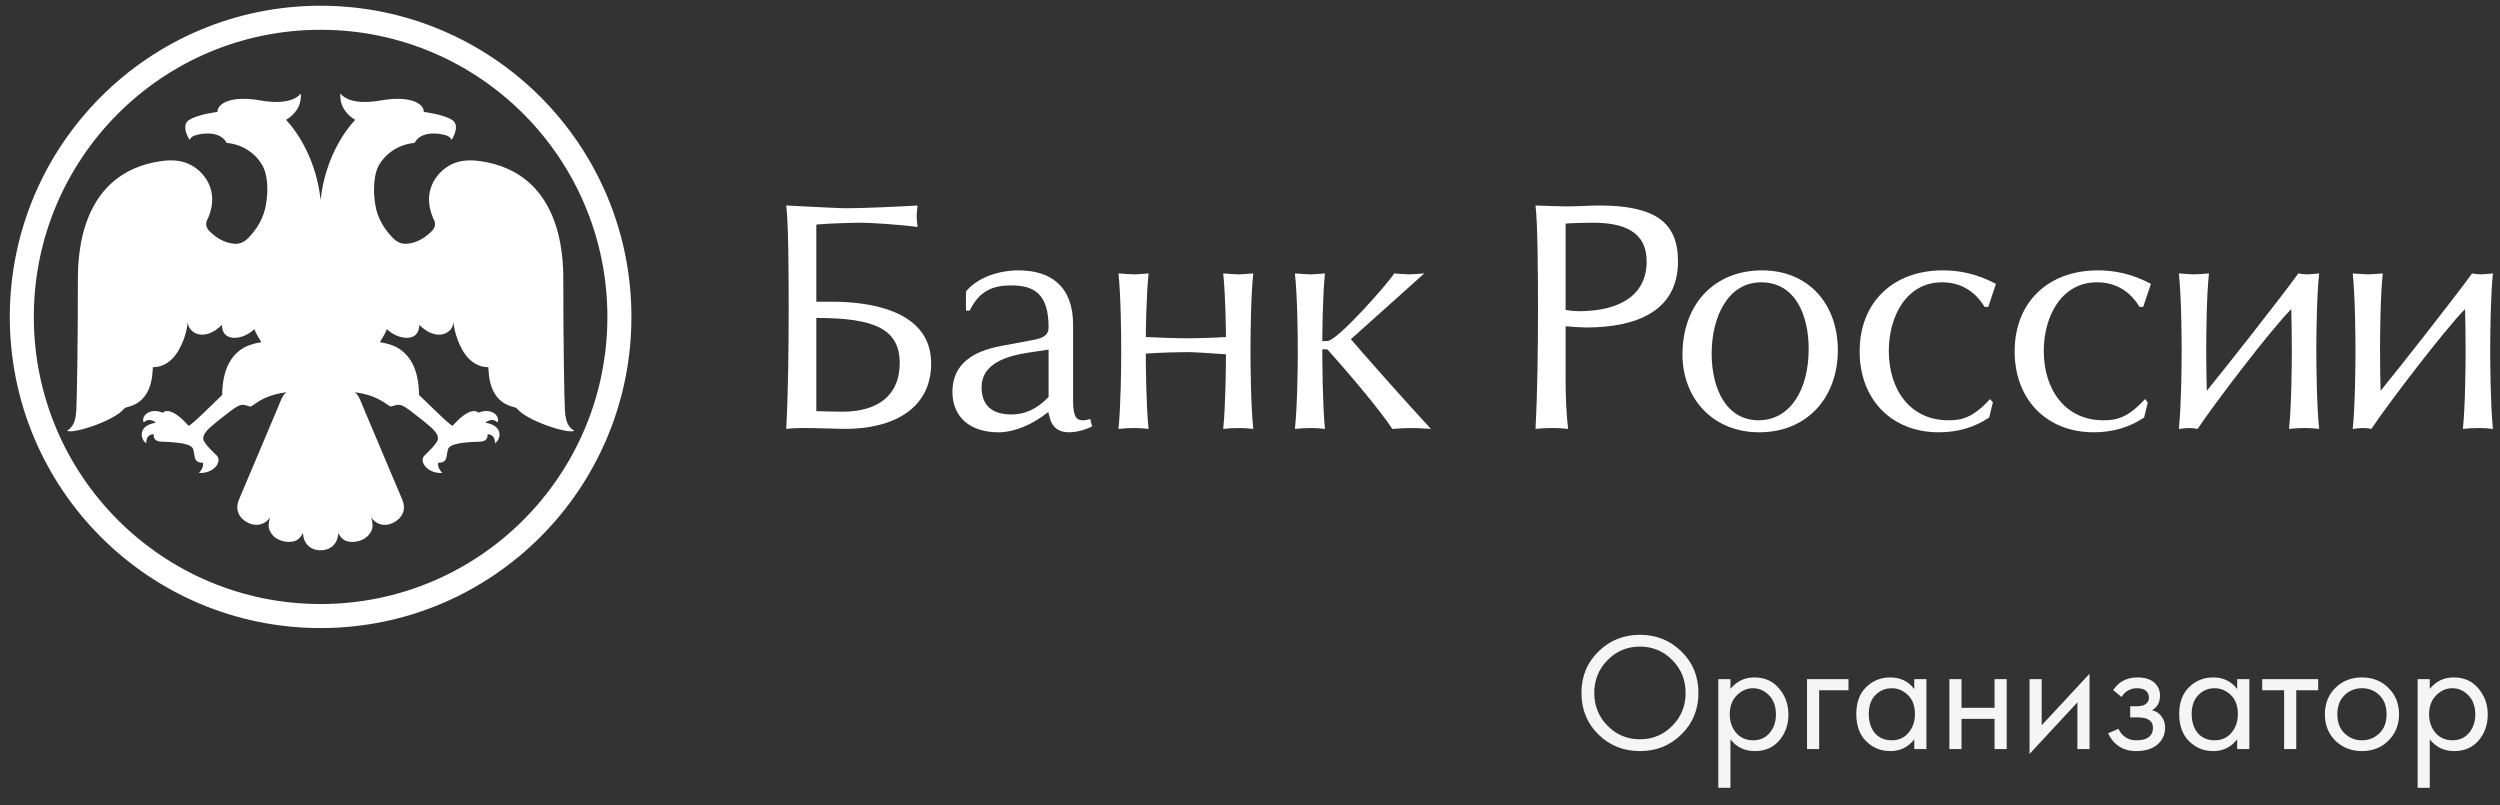 <svg width="267" height="86" viewBox="0 0 267 86" fill="none" xmlns="http://www.w3.org/2000/svg">
<rect x="0" y="0" width="267" height="86" fill="#333333" stroke="none"/>
<path d="M179.574 78.434C178.374 79.622 176.898 80.216 175.146 80.216C173.394 80.216 171.912 79.622 170.7 78.434C169.5 77.246 168.9 75.77 168.9 74.006C168.9 72.23 169.506 70.754 170.718 69.578C171.93 68.39 173.406 67.796 175.146 67.796C176.886 67.796 178.362 68.39 179.574 69.578C180.786 70.754 181.392 72.23 181.392 74.006C181.392 75.77 180.786 77.246 179.574 78.434ZM178.602 70.496C177.654 69.536 176.502 69.056 175.146 69.056C173.79 69.056 172.638 69.536 171.69 70.496C170.742 71.456 170.268 72.626 170.268 74.006C170.268 75.386 170.742 76.556 171.69 77.516C172.638 78.476 173.79 78.956 175.146 78.956C176.502 78.956 177.654 78.476 178.602 77.516C179.55 76.556 180.024 75.386 180.024 74.006C180.024 72.626 179.55 71.456 178.602 70.496ZM184.811 78.956V84.14H183.515V72.53H184.811V73.574C185.471 72.758 186.323 72.35 187.367 72.35C188.483 72.35 189.365 72.746 190.013 73.538C190.673 74.318 191.003 75.242 191.003 76.31C191.003 77.39 190.679 78.314 190.031 79.082C189.383 79.838 188.513 80.216 187.421 80.216C186.329 80.216 185.459 79.796 184.811 78.956ZM187.241 79.064C187.973 79.064 188.561 78.8 189.005 78.272C189.449 77.732 189.671 77.078 189.671 76.31C189.671 75.446 189.425 74.762 188.933 74.258C188.441 73.754 187.871 73.502 187.223 73.502C186.575 73.502 185.999 73.754 185.495 74.258C184.991 74.762 184.739 75.44 184.739 76.292C184.739 77.072 184.967 77.732 185.423 78.272C185.891 78.8 186.497 79.064 187.241 79.064ZM192.99 80V72.53H197.418V73.718H194.286V80H192.99ZM204.444 73.592V72.53H205.74V80H204.444V78.956C203.796 79.796 202.944 80.216 201.888 80.216C200.88 80.216 200.022 79.868 199.314 79.172C198.606 78.476 198.252 77.504 198.252 76.256C198.252 75.032 198.6 74.078 199.296 73.394C200.004 72.698 200.868 72.35 201.888 72.35C202.968 72.35 203.82 72.764 204.444 73.592ZM202.032 73.502C201.348 73.502 200.766 73.748 200.286 74.24C199.818 74.72 199.584 75.392 199.584 76.256C199.584 77.084 199.8 77.762 200.232 78.29C200.676 78.806 201.276 79.064 202.032 79.064C202.788 79.064 203.388 78.794 203.832 78.254C204.288 77.714 204.516 77.054 204.516 76.274C204.516 75.386 204.264 74.702 203.76 74.222C203.256 73.742 202.68 73.502 202.032 73.502ZM208.195 80V72.53H209.491V75.59H213.019V72.53H214.315V80H213.019V76.778H209.491V80H208.195ZM216.755 72.53H218.051V77.462L223.163 71.954V80H221.867V75.014L216.755 80.522V72.53ZM226.587 74.438L225.687 73.7C225.975 73.28 226.293 72.968 226.641 72.764C227.109 72.488 227.655 72.35 228.279 72.35C229.035 72.35 229.623 72.524 230.043 72.872C230.475 73.244 230.691 73.718 230.691 74.294C230.691 74.99 230.409 75.512 229.845 75.86C230.205 75.944 230.493 76.106 230.709 76.346C231.057 76.718 231.231 77.174 231.231 77.714C231.231 78.518 230.907 79.16 230.259 79.64C229.731 80.024 229.023 80.216 228.135 80.216C227.343 80.216 226.677 80.006 226.137 79.586C225.729 79.286 225.399 78.86 225.147 78.308L226.263 77.84C226.395 78.176 226.617 78.458 226.929 78.686C227.265 78.938 227.673 79.064 228.153 79.064C228.717 79.064 229.137 78.968 229.413 78.776C229.761 78.548 229.935 78.2 229.935 77.732C229.935 77.348 229.785 77.06 229.485 76.868C229.233 76.7 228.825 76.616 228.261 76.616H227.505V75.428H228.135C228.591 75.428 228.915 75.362 229.107 75.23C229.371 75.062 229.503 74.834 229.503 74.546C229.503 74.21 229.395 73.952 229.179 73.772C228.975 73.592 228.657 73.502 228.225 73.502C227.853 73.502 227.511 73.598 227.199 73.79C226.935 73.958 226.731 74.174 226.587 74.438ZM238.932 73.592V72.53H240.228V80H238.932V78.956C238.284 79.796 237.432 80.216 236.376 80.216C235.368 80.216 234.51 79.868 233.802 79.172C233.094 78.476 232.74 77.504 232.74 76.256C232.74 75.032 233.088 74.078 233.784 73.394C234.492 72.698 235.356 72.35 236.376 72.35C237.456 72.35 238.308 72.764 238.932 73.592ZM236.52 73.502C235.836 73.502 235.254 73.748 234.774 74.24C234.306 74.72 234.072 75.392 234.072 76.256C234.072 77.084 234.288 77.762 234.72 78.29C235.164 78.806 235.764 79.064 236.52 79.064C237.276 79.064 237.876 78.794 238.32 78.254C238.776 77.714 239.004 77.054 239.004 76.274C239.004 75.386 238.752 74.702 238.248 74.222C237.744 73.742 237.168 73.502 236.52 73.502ZM247.579 73.718H245.239V80H243.943V73.718H241.603V72.53H247.579V73.718ZM255.083 79.1C254.339 79.844 253.397 80.216 252.257 80.216C251.117 80.216 250.169 79.844 249.413 79.1C248.669 78.356 248.297 77.42 248.297 76.292C248.297 75.152 248.669 74.21 249.413 73.466C250.169 72.722 251.117 72.35 252.257 72.35C253.397 72.35 254.339 72.722 255.083 73.466C255.839 74.21 256.217 75.152 256.217 76.292C256.217 77.42 255.839 78.356 255.083 79.1ZM254.111 74.24C253.607 73.748 252.989 73.502 252.257 73.502C251.525 73.502 250.901 73.754 250.385 74.258C249.881 74.75 249.629 75.428 249.629 76.292C249.629 77.156 249.887 77.834 250.403 78.326C250.919 78.818 251.537 79.064 252.257 79.064C252.977 79.064 253.595 78.818 254.111 78.326C254.627 77.834 254.885 77.156 254.885 76.292C254.885 75.416 254.627 74.732 254.111 74.24ZM259.5 78.956V84.14H258.204V72.53H259.5V73.574C260.16 72.758 261.012 72.35 262.056 72.35C263.172 72.35 264.054 72.746 264.702 73.538C265.362 74.318 265.692 75.242 265.692 76.31C265.692 77.39 265.368 78.314 264.72 79.082C264.072 79.838 263.202 80.216 262.11 80.216C261.018 80.216 260.148 79.796 259.5 78.956ZM261.93 79.064C262.662 79.064 263.25 78.8 263.694 78.272C264.138 77.732 264.36 77.078 264.36 76.31C264.36 75.446 264.114 74.762 263.622 74.258C263.13 73.754 262.56 73.502 261.912 73.502C261.264 73.502 260.688 73.754 260.184 74.258C259.68 74.762 259.428 75.44 259.428 76.292C259.428 77.072 259.656 77.732 260.112 78.272C260.58 78.8 261.186 79.064 261.93 79.064Z" fill="#F5F5F5"/>
<g clip-path="url(#clip0_811_1341)">
<mask id="mask0_811_1341" style="mask-type:luminance" maskUnits="userSpaceOnUse" x="-33" y="-33" width="333" height="134">
<path d="M299.737 -32.621H-32.219V100.314H299.737V-32.621Z" fill="white"/>
</mask>
<g mask="url(#mask0_811_1341)">
<path d="M34.237 0.613C15.908 0.613 1.047 15.494 1.047 33.844C1.047 52.197 15.908 67.077 34.237 67.077C52.575 67.077 67.436 52.197 67.436 33.844C67.436 15.494 52.575 0.613 34.237 0.613ZM34.237 64.51C17.32 64.51 3.611 50.781 3.611 33.844C3.611 16.907 17.32 3.181 34.237 3.181C51.159 3.181 64.869 16.907 64.869 33.844C64.869 50.781 51.159 64.51 34.237 64.51Z" fill="white"/>
</g>
<mask id="mask1_811_1341" style="mask-type:luminance" maskUnits="userSpaceOnUse" x="-33" y="-33" width="333" height="134">
<path d="M299.737 -32.621H-32.219V100.314H299.737V-32.621Z" fill="white"/>
</mask>
<g mask="url(#mask1_811_1341)">
<path fill-rule="evenodd" clip-rule="evenodd" d="M34.241 58.769C35.389 58.769 36.084 57.995 36.127 56.938C36.377 57.414 36.703 57.738 37.192 57.836C37.672 57.932 38.192 57.864 38.633 57.67C39.089 57.475 39.438 57.156 39.654 56.711C39.872 56.265 39.799 55.803 39.644 55.269C40.183 56.047 41.099 56.249 41.902 55.873C43.005 55.358 43.408 54.42 42.956 53.348C41.593 50.108 40.239 46.926 38.871 43.685C38.747 43.392 38.642 43.092 38.504 42.799C38.384 42.541 38.302 42.351 38.19 42.191C38.108 42.081 38.01 41.987 37.869 41.898C39.984 42.133 41.001 42.968 41.563 43.338C41.71 43.437 41.703 43.45 42.275 43.272C42.537 43.188 42.827 43.239 43.033 43.354C43.289 43.497 43.551 43.652 43.773 43.828C44.535 44.421 45.308 44.993 46.024 45.634C46.359 45.931 46.842 46.445 46.774 46.902C46.72 47.334 45.68 48.321 45.371 48.614C44.633 49.315 45.748 50.628 47.237 50.506C46.839 50.089 46.746 49.735 46.795 49.42C46.945 49.418 47.228 49.446 47.495 49.207C47.816 48.916 47.671 48.063 47.971 47.772C48.493 47.261 50.205 47.214 51.231 47.169C51.659 47.153 52.111 47.036 52.079 46.365C52.73 46.41 52.866 46.895 52.866 47.331C53.423 47.012 53.906 45.493 51.837 45.144C52.186 44.829 52.765 44.71 53.123 45.115C53.458 44.557 52.61 43.462 51.078 44.081C51.081 44.074 50.392 43.169 48.322 45.49C48.062 45.294 47.802 45.101 47.565 44.881C46.767 44.149 44.748 42.175 44.748 42.175C44.748 41.063 44.581 38.911 43.115 37.621C42.49 37.073 41.895 36.782 40.572 36.54C40.572 36.54 41.211 35.537 41.312 35.143C42.464 36.297 44.781 36.641 44.781 34.693C46.668 36.587 48.423 35.567 48.423 34.378C48.481 34.958 48.629 35.595 48.825 36.142C49.062 36.777 49.926 39.218 52.158 39.218C52.21 40.065 52.215 42.857 54.882 43.479C54.995 43.509 55.142 43.547 55.215 43.636C56.29 44.975 60.768 46.386 61.316 46.006C60.967 45.758 60.419 45.427 60.332 43.852C60.276 42.813 60.161 37.42 60.161 29.82C60.161 27.133 59.873 18.422 51.271 17.207C49.966 17.022 48.683 17.12 47.57 17.948C46.057 19.078 45.312 20.987 46.202 23.144C46.23 23.222 46.254 23.299 46.294 23.367C46.596 23.881 46.474 24.326 46.081 24.718C45.361 25.43 44.525 25.914 43.518 26.031C42.881 26.104 42.356 25.825 41.935 25.388C40.97 24.394 40.291 23.226 40.078 21.85C39.67 19.229 40.326 17.929 40.363 17.847C41.064 16.443 42.551 15.411 44.272 15.263C45.062 13.786 47.327 14.37 47.327 14.37C47.893 14.494 48.092 14.658 48.235 14.937C48.235 14.937 49.228 13.42 48.291 12.813C47.357 12.206 45.261 11.955 45.261 11.955C45.261 10.968 43.631 10.198 40.684 10.726C37.122 11.362 36.358 9.969 36.358 9.969C36.211 11.676 37.511 12.555 37.93 12.794C36.579 14.262 34.691 17.195 34.241 21.358C33.791 17.195 31.904 14.262 30.552 12.794C30.969 12.555 32.271 11.676 32.124 9.969C32.124 9.969 31.358 11.362 27.796 10.726C24.852 10.198 23.221 10.968 23.221 11.955C23.221 11.955 21.125 12.206 20.189 12.813C19.254 13.42 20.245 14.937 20.245 14.937C20.39 14.658 20.589 14.494 21.156 14.37C21.156 14.37 23.421 13.786 24.21 15.263C25.931 15.411 27.419 16.443 28.119 17.847C28.156 17.929 28.852 19.24 28.405 21.85C28.168 23.224 27.512 24.394 26.547 25.388C26.126 25.825 25.601 26.104 24.964 26.031C23.957 25.914 23.121 25.43 22.402 24.718C22.008 24.326 21.887 23.881 22.189 23.367C22.229 23.299 22.252 23.222 22.28 23.144C23.17 20.987 22.425 19.078 20.912 17.948C19.8 17.12 18.516 17.022 17.212 17.207C8.609 18.422 8.319 27.133 8.319 29.82C8.319 37.42 8.204 42.813 8.148 43.852C8.061 45.427 7.513 45.755 7.164 46.006C7.714 46.386 12.19 44.977 13.268 43.636C13.34 43.547 13.488 43.507 13.6 43.479C16.268 42.855 16.273 40.065 16.324 39.218C18.556 39.218 19.42 36.777 19.657 36.142C19.854 35.595 20.001 34.958 20.06 34.378C20.06 35.567 21.814 36.585 23.702 34.693C23.702 36.641 26.018 36.299 27.17 35.143C27.271 35.537 27.91 36.54 27.91 36.54C26.587 36.782 25.992 37.073 25.365 37.621C23.901 38.913 23.735 41.066 23.735 42.175C23.735 42.175 21.716 44.152 20.917 44.881C20.68 45.101 20.42 45.294 20.16 45.49C18.09 43.172 17.399 44.074 17.404 44.081C15.872 43.462 15.024 44.557 15.359 45.115C15.715 44.71 16.296 44.829 16.645 45.144C14.577 45.49 15.057 47.012 15.617 47.331C15.617 46.893 15.75 46.407 16.404 46.365C16.371 47.036 16.823 47.153 17.252 47.169C18.275 47.214 19.987 47.261 20.512 47.772C20.809 48.063 20.664 48.916 20.987 49.207C21.254 49.446 21.538 49.418 21.685 49.42C21.734 49.735 21.643 50.089 21.245 50.506C22.734 50.63 23.849 49.315 23.111 48.614C22.802 48.321 21.76 47.331 21.709 46.902C21.641 46.445 22.123 45.931 22.458 45.634C23.175 44.996 23.948 44.421 24.709 43.828C24.931 43.652 25.194 43.495 25.449 43.354C25.655 43.239 25.943 43.188 26.208 43.272C26.779 43.45 26.772 43.437 26.92 43.338C27.48 42.968 28.498 42.13 30.613 41.898C30.47 41.987 30.372 42.081 30.29 42.191C30.178 42.349 30.098 42.538 29.979 42.799C29.84 43.092 29.735 43.392 29.611 43.685C28.243 46.926 26.889 50.108 25.526 53.348C25.074 54.42 25.477 55.358 26.58 55.873C27.384 56.249 28.299 56.047 28.838 55.269C28.683 55.805 28.611 56.265 28.828 56.711C29.044 57.156 29.393 57.475 29.85 57.67C30.29 57.864 30.81 57.932 31.29 57.836C31.78 57.738 32.105 57.414 32.356 56.938C32.398 57.995 33.093 58.769 34.241 58.769Z" fill="white"/>
</g>
<mask id="mask2_811_1341" style="mask-type:luminance" maskUnits="userSpaceOnUse" x="-33" y="-33" width="333" height="134">
<path d="M299.737 -32.621H-32.219V100.314H299.737V-32.621Z" fill="white"/>
</mask>
<g mask="url(#mask2_811_1341)">
<path d="M90.299 22.241C92.129 22.241 95.862 22.077 97.996 21.948C97.932 22.342 97.897 22.965 97.897 23.129C97.897 23.357 97.965 23.884 97.996 24.243C96.091 23.981 92.946 23.786 91.969 23.786C91.283 23.786 88.623 23.849 87.182 23.981V32.223H88.852C92.267 32.223 99.448 32.877 99.448 38.816C99.448 43.64 95.412 45.839 90.105 45.806C89.51 45.806 87.285 45.71 85.866 45.71C85.25 45.71 84.496 45.743 83.969 45.806C84.17 42.193 84.231 37.205 84.231 33.069C84.231 29.362 84.205 23.748 83.969 21.945C86.067 22.046 89.538 22.241 90.299 22.241ZM87.182 43.905C88.035 43.938 89.046 43.97 89.967 43.97C93.838 43.97 96.091 42.162 96.091 38.781C96.091 35.14 93.41 33.956 87.182 33.956V43.905Z" fill="white"/>
</g>
<mask id="mask3_811_1341" style="mask-type:luminance" maskUnits="userSpaceOnUse" x="-33" y="-33" width="333" height="134">
<path d="M299.737 -32.621H-32.219V100.314H299.737V-32.621Z" fill="white"/>
</mask>
<g mask="url(#mask3_811_1341)">
<path d="M103.164 31.133C104.445 29.562 106.801 28.875 108.776 28.875C112.218 28.875 114.607 30.575 114.607 34.678V42.82C114.607 44.496 114.966 44.888 115.652 44.888C115.888 44.888 116.247 44.82 116.441 44.754L116.636 45.544C115.591 46.07 114.607 46.17 114.179 46.17C113.099 46.17 112.413 45.678 112.148 44.724L111.954 44.006C110.183 45.415 108.249 46.17 106.642 46.17C103.656 46.17 101.719 44.592 101.719 41.835C101.719 38.88 103.92 37.499 106.935 36.946L110.274 36.32C111.394 36.123 111.989 35.795 111.989 34.976C111.989 31.4 110.478 30.481 107.986 30.481C106.054 30.481 104.607 31.039 103.56 33.175H103.164V31.133ZM111.989 37.337L109.82 37.663C107.459 38.027 104.834 38.845 104.834 41.345C104.834 43.246 105.888 44.264 108.014 44.264C109.328 44.264 110.64 43.802 111.989 42.393V37.337Z" fill="white"/>
</g>
<mask id="mask4_811_1341" style="mask-type:luminance" maskUnits="userSpaceOnUse" x="-33" y="-33" width="333" height="134">
<path d="M299.737 -32.621H-32.219V100.314H299.737V-32.621Z" fill="white"/>
</mask>
<g mask="url(#mask4_811_1341)">
<path fill-rule="evenodd" clip-rule="evenodd" d="M121.132 29.302C121.493 29.302 122.177 29.236 122.669 29.203C122.409 31.696 122.371 35.83 122.371 35.994C123.751 36.062 125.746 36.13 126.805 36.13C127.885 36.13 129.95 36.064 130.934 35.994C130.934 35.799 130.899 31.665 130.641 29.203C131.189 29.236 131.915 29.302 132.307 29.302C132.672 29.302 133.358 29.236 133.85 29.203C133.585 31.665 133.553 35.797 133.553 37.504C133.553 38.883 133.585 43.314 133.85 45.809C133.358 45.746 132.836 45.713 132.339 45.713C131.784 45.713 131.126 45.746 130.639 45.809C130.897 43.314 130.932 38.883 130.932 37.837C129.489 37.734 127.522 37.605 126.768 37.605C125.875 37.605 123.688 37.663 122.369 37.764C122.369 38.883 122.407 43.312 122.666 45.809C122.175 45.746 121.65 45.713 121.161 45.713C120.603 45.713 119.947 45.746 119.453 45.809C119.713 43.314 119.746 38.883 119.746 37.504C119.746 35.83 119.713 31.665 119.453 29.203C120.011 29.234 120.737 29.302 121.132 29.302Z" fill="white"/>
</g>
<mask id="mask5_811_1341" style="mask-type:luminance" maskUnits="userSpaceOnUse" x="-33" y="-33" width="333" height="134">
<path d="M299.737 -32.621H-32.219V100.314H299.737V-32.621Z" fill="white"/>
</mask>
<g mask="url(#mask5_811_1341)">
<path fill-rule="evenodd" clip-rule="evenodd" d="M139.979 29.302C140.33 29.302 141.021 29.236 141.506 29.203C141.253 31.665 141.222 35.83 141.222 36.425H141.751C142.831 36.425 148.37 30.12 148.897 29.203C149.354 29.236 150.103 29.302 150.497 29.302C150.832 29.302 151.619 29.236 152.108 29.203L144.274 36.226C145.262 37.405 150.466 43.284 152.825 45.809C151.944 45.746 151.321 45.713 150.862 45.713C150.27 45.713 149.384 45.746 148.698 45.809C147.485 43.905 143.78 39.541 141.751 37.307H141.222C141.222 38.524 141.253 43.314 141.506 45.809C141.021 45.746 140.503 45.713 140.004 45.713C139.454 45.713 138.798 45.746 138.297 45.809C138.566 43.314 138.604 38.883 138.604 37.504C138.604 35.83 138.566 31.665 138.297 29.203C138.861 29.234 139.585 29.302 139.979 29.302Z" fill="white"/>
</g>
<mask id="mask6_811_1341" style="mask-type:luminance" maskUnits="userSpaceOnUse" x="-33" y="-33" width="333" height="134">
<path d="M299.737 -32.621H-32.219V100.314H299.737V-32.621Z" fill="white"/>
</mask>
<g mask="url(#mask6_811_1341)">
<path d="M167.309 22.046C168.449 22.046 169.932 21.948 170.777 21.948C176.843 21.948 179.209 23.786 179.209 27.918C179.209 33.273 174.712 34.975 169.379 34.975C169.082 34.975 167.831 34.912 167.206 34.844V40.519C167.206 42.16 167.271 44.165 167.473 45.806C166.915 45.743 166.358 45.71 165.798 45.71C165.203 45.71 164.517 45.743 163.992 45.806C164.194 42.195 164.259 37.203 164.259 33.069C164.259 29.362 164.226 23.748 163.992 21.945C165.079 21.976 166.554 22.046 167.309 22.046ZM168.585 33.238C173.176 33.238 175.864 31.4 175.864 27.918C175.864 24.67 173.307 23.786 170.126 23.786C169.573 23.786 167.667 23.817 167.206 23.884V33.102C167.606 33.175 168.257 33.238 168.585 33.238Z" fill="white"/>
</g>
<mask id="mask7_811_1341" style="mask-type:luminance" maskUnits="userSpaceOnUse" x="-33" y="-33" width="333" height="134">
<path d="M299.737 -32.621H-32.219V100.314H299.737V-32.621Z" fill="white"/>
</mask>
<g mask="url(#mask7_811_1341)">
<path d="M196.281 37.403C196.281 42.428 193.026 46.168 187.887 46.168C182.84 46.168 179.688 42.461 179.688 37.865C179.688 32.418 183.161 28.875 188.18 28.875C193.164 28.875 196.281 32.484 196.281 37.403ZM182.805 37.764C182.805 41.474 184.346 44.886 187.819 44.886C191.164 44.886 193.166 41.668 193.166 37.272C193.166 33.727 191.787 30.151 188.082 30.151C184.54 30.151 182.805 33.86 182.805 37.764Z" fill="white"/>
</g>
<mask id="mask8_811_1341" style="mask-type:luminance" maskUnits="userSpaceOnUse" x="-33" y="-33" width="333" height="134">
<path d="M299.737 -32.621H-32.219V100.314H299.737V-32.621Z" fill="white"/>
</mask>
<g mask="url(#mask8_811_1341)">
<path fill-rule="evenodd" clip-rule="evenodd" d="M212.348 32.774H211.952C210.805 30.906 209.2 30.151 207.397 30.151C203.558 30.151 201.724 33.86 201.724 37.469C201.724 41.636 204.015 44.886 208.083 44.886C209.432 44.886 210.643 44.691 212.543 42.62L212.84 42.981L212.444 44.59C210.863 45.643 209.102 46.168 207.069 46.168C201.952 46.168 198.609 42.59 198.609 37.535C198.609 32.252 202.216 28.875 207.493 28.875C209.2 28.875 211.065 29.201 213.166 30.317L212.348 32.774Z" fill="white"/>
</g>
<mask id="mask9_811_1341" style="mask-type:luminance" maskUnits="userSpaceOnUse" x="-33" y="-33" width="333" height="134">
<path d="M299.737 -32.621H-32.219V100.314H299.737V-32.621Z" fill="white"/>
</mask>
<g mask="url(#mask9_811_1341)">
<path fill-rule="evenodd" clip-rule="evenodd" d="M228.891 32.774H228.502C227.359 30.906 225.753 30.151 223.952 30.151C220.111 30.151 218.274 33.86 218.274 37.469C218.274 41.636 220.577 44.886 224.638 44.886C225.975 44.886 227.193 44.691 229.093 42.62L229.383 42.981L228.994 44.59C227.423 45.643 225.647 46.168 223.619 46.168C218.506 46.168 215.164 42.59 215.164 37.535C215.164 32.252 218.773 28.875 224.05 28.875C225.755 28.875 227.622 29.201 229.72 30.317L228.891 32.774Z" fill="white"/>
</g>
<mask id="mask10_811_1341" style="mask-type:luminance" maskUnits="userSpaceOnUse" x="-33" y="-33" width="333" height="134">
<path d="M299.737 -32.621H-32.219V100.314H299.737V-32.621Z" fill="white"/>
</mask>
<g mask="url(#mask10_811_1341)">
<path fill-rule="evenodd" clip-rule="evenodd" d="M233.755 45.713C233.556 45.713 232.965 45.772 232.703 45.809C232.965 43.314 233.001 38.883 233.001 37.504C233.001 35.83 232.965 31.665 232.703 29.203C233.263 29.236 233.98 29.302 234.373 29.302C234.734 29.302 235.42 29.236 235.916 29.203C235.654 31.665 235.626 35.797 235.626 37.504C235.626 38.883 235.654 40.817 235.685 41.739C237.49 39.541 243.917 31.37 245.461 29.203C245.81 29.266 246.041 29.302 246.437 29.302C246.632 29.302 247.318 29.236 247.686 29.203C247.421 31.665 247.383 35.797 247.383 37.504C247.383 38.883 247.421 43.314 247.686 45.809C247.189 45.746 246.664 45.713 246.177 45.713C245.617 45.713 244.966 45.746 244.468 45.809C244.73 43.314 244.767 38.883 244.767 37.504C244.767 35.794 244.73 33.7 244.706 33.006C242.47 35.274 236.565 43.021 234.703 45.809C234.404 45.743 234.106 45.713 233.755 45.713Z" fill="white"/>
</g>
<mask id="mask11_811_1341" style="mask-type:luminance" maskUnits="userSpaceOnUse" x="-33" y="-33" width="333" height="134">
<path d="M299.737 -32.621H-32.219V100.314H299.737V-32.621Z" fill="white"/>
</mask>
<g mask="url(#mask11_811_1341)">
<path fill-rule="evenodd" clip-rule="evenodd" d="M252.318 45.713C252.119 45.713 251.529 45.772 251.273 45.809C251.529 43.314 251.564 38.883 251.564 37.504C251.564 35.83 251.529 31.665 251.273 29.203C251.826 29.236 252.543 29.302 252.936 29.302C253.297 29.302 253.988 29.236 254.48 29.203C254.217 31.665 254.189 35.797 254.189 37.504C254.189 38.883 254.217 40.817 254.248 41.739C256.054 39.541 262.473 31.37 264.014 29.203C264.375 29.266 264.607 29.302 265.001 29.302C265.195 29.302 265.888 29.236 266.244 29.203C265.991 31.665 265.954 35.797 265.954 37.504C265.954 38.883 265.991 43.314 266.244 45.809C265.752 45.746 265.228 45.713 264.736 45.713C264.181 45.713 263.52 45.746 263.035 45.809C263.298 43.314 263.326 38.883 263.326 37.504C263.326 35.794 263.298 33.7 263.267 33.006C261.038 35.274 255.126 43.021 253.26 45.809C252.969 45.743 252.672 45.713 252.318 45.713Z" fill="white"/>
</g>
</g>
<defs>
<clipPath id="clip0_811_1341">
<rect width="267" height="68" fill="white"/>
</clipPath>
</defs>
</svg>
